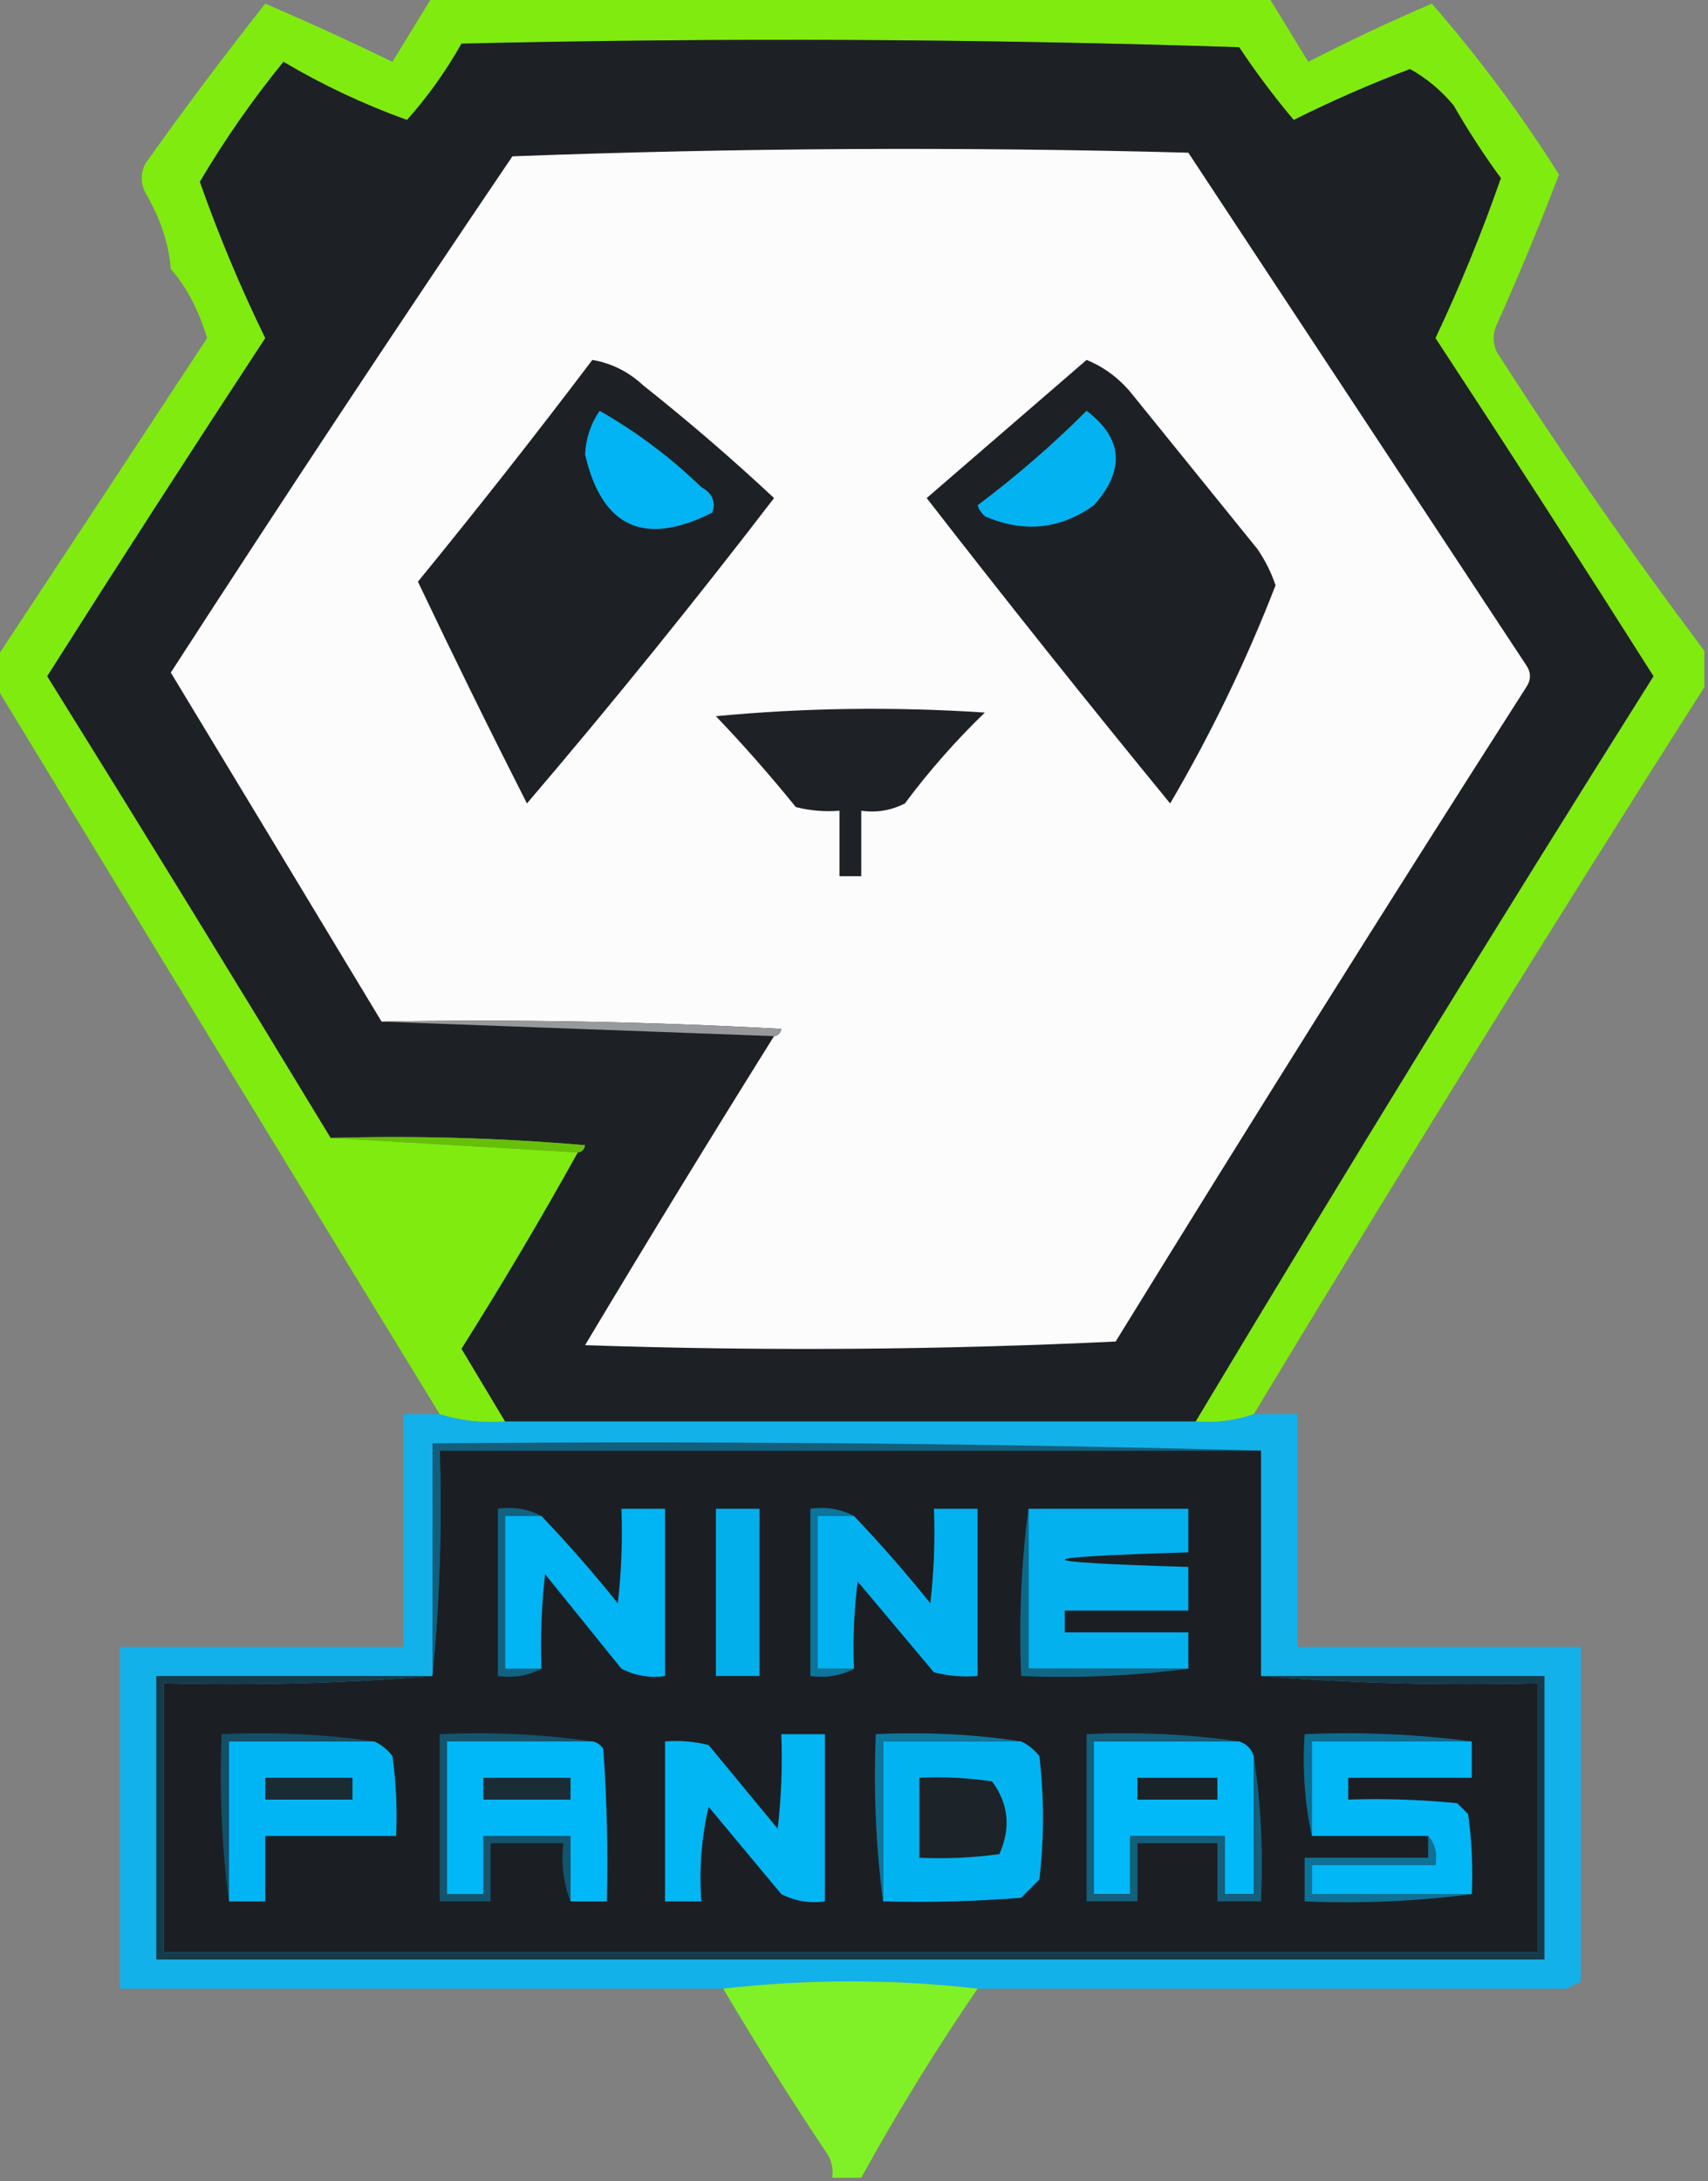 <?xml version="1.0" encoding="UTF-8"?>
<!DOCTYPE svg PUBLIC "-//W3C//DTD SVG 1.1//EN" "http://www.w3.org/Graphics/SVG/1.1/DTD/svg11.dtd">
<svg xmlns="http://www.w3.org/2000/svg" version="1.1" width="235px" height="300px" style="shape-rendering:geometricPrecision; text-rendering:geometricPrecision; image-rendering:optimizeQuality; fill-rule:evenodd; clip-rule:evenodd" xmlns:xlink="http://www.w3.org/1999/xlink">
<rect width="100%" height="100%" fill="#808080" stroke="none"/>
<g><path style="opacity:0.902" fill="#7ff603" d="M 59.5,-0.5 C 97.833,-0.5 136.167,-0.5 174.5,-0.5C 176.322,2.472 178.156,5.472 180,8.5C 185.564,5.644 191.231,2.977 197,0.5C 203.438,7.874 209.272,15.707 214.5,24C 211.862,30.914 209.029,37.748 206,44.5C 205.333,45.833 205.333,47.167 206,48.5C 215.029,62.582 224.529,76.249 234.5,89.5C 234.5,91.167 234.5,92.833 234.5,94.5C 213.445,127.563 192.778,160.897 172.5,194.5C 169.946,195.388 167.279,195.721 164.5,195.5C 185.108,161.122 206.108,126.955 227.5,93C 217.631,77.432 207.631,61.932 197.5,46.5C 200.892,39.322 203.892,31.989 206.5,24.5C 204.172,21.326 202.006,17.992 200,14.5C 198.257,12.415 196.257,10.748 194,9.5C 188.547,11.56 183.213,13.893 178,16.5C 175.308,13.308 172.808,9.975 170.5,6.5C 134.838,5.333 99.171,5.167 63.5,6C 61.358,9.795 58.858,13.294 56,16.5C 50.076,14.371 44.41,11.705 39,8.5C 34.721,13.764 30.887,19.264 27.5,25C 30.079,32.327 33.079,39.493 36.5,46.5C 26.369,61.932 16.369,77.432 6.5,93C 19.63,114.095 32.63,135.261 45.5,156.5C 56.833,157.167 68.167,157.833 79.5,158.5C 74.442,167.61 69.108,176.61 63.5,185.5C 65.511,188.861 67.511,192.194 69.5,195.5C 66.391,195.736 63.392,195.403 60.5,194.5C 40.312,161.531 19.979,128.198 -0.5,94.5C -0.5,93.167 -0.5,91.833 -0.5,90.5C 9.14,75.908 18.806,61.241 28.5,46.5C 27.284,42.537 25.617,39.37 23.5,37C 23.224,33.5 22.057,30 20,26.5C 19.333,25.167 19.333,23.833 20,22.5C 25.308,15.025 30.808,7.692 36.5,0.5C 42.408,3.038 48.242,5.705 54,8.5C 55.844,5.472 57.678,2.472 59.5,-0.5 Z"/></g>
<g><path style="opacity:1" fill="#1d2125" d="M 164.5,195.5 C 132.833,195.5 101.167,195.5 69.5,195.5C 67.511,192.194 65.511,188.861 63.5,185.5C 69.108,176.61 74.442,167.61 79.5,158.5C 80.043,158.44 80.376,158.107 80.5,157.5C 68.852,156.501 57.186,156.168 45.5,156.5C 32.63,135.261 19.63,114.095 6.5,93C 16.369,77.432 26.369,61.932 36.5,46.5C 33.079,39.493 30.079,32.327 27.5,25C 30.887,19.264 34.721,13.764 39,8.5C 44.41,11.705 50.076,14.371 56,16.5C 58.858,13.294 61.358,9.795 63.5,6C 99.171,5.167 134.838,5.333 170.5,6.5C 172.808,9.975 175.308,13.308 178,16.5C 183.213,13.893 188.547,11.56 194,9.5C 196.257,10.748 198.257,12.415 200,14.5C 202.006,17.992 204.172,21.326 206.5,24.5C 203.892,31.989 200.892,39.322 197.5,46.5C 207.631,61.932 217.631,77.432 227.5,93C 206.108,126.955 185.108,161.122 164.5,195.5 Z"/></g>
<g><path style="opacity:1" fill="#fcfcfc" d="M 106.5,142.5 C 107.043,142.44 107.376,142.107 107.5,141.5C 89.179,140.5 70.845,140.167 52.5,140.5C 42.86,124.517 33.194,108.517 23.5,92.5C 38.918,68.662 54.585,44.995 70.5,21.5C 101.495,20.333 132.495,20.167 163.5,21C 179,44.5 194.5,68 210,91.5C 210.667,92.5 210.667,93.5 210,94.5C 190.917,124.332 172.083,154.332 153.5,184.5C 129.174,185.666 104.84,185.833 80.5,185C 89.067,170.686 97.733,156.519 106.5,142.5 Z"/></g>
<g><path style="opacity:1" fill="#1d2126" d="M 149.5,49.5 C 152.056,50.543 154.223,52.21 156,54.5C 161.667,61.5 167.333,68.5 173,75.5C 174.076,77.067 174.909,78.734 175.5,80.5C 171.471,90.892 166.637,100.892 161,110.5C 149.643,96.644 138.477,82.644 127.5,68.5C 134.853,62.144 142.186,55.811 149.5,49.5 Z"/></g>
<g><path style="opacity:1" fill="#1d2126" d="M 81.5,49.5 C 84.14,49.954 86.473,51.121 88.5,53C 94.727,57.94 100.727,63.107 106.5,68.5C 95.516,82.814 84.182,96.814 72.5,110.5C 67.361,100.388 62.361,90.222 57.5,80C 65.714,69.958 73.714,59.791 81.5,49.5 Z"/></g>
<g><path style="opacity:1" fill="#02b4f3" d="M 82.5,56.5 C 87.554,59.374 92.221,62.874 96.5,67C 98.007,67.837 98.507,69.004 98,70.5C 88.651,75.207 82.817,72.54 80.5,62.5C 80.611,60.286 81.278,58.286 82.5,56.5 Z"/></g>
<g><path style="opacity:0.999" fill="#03b3f1" d="M 149.5,56.5 C 154.507,60.295 154.84,64.629 150.5,69.5C 145.816,72.817 140.816,73.317 135.5,71C 135.043,70.586 134.709,70.086 134.5,69.5C 139.84,65.488 144.84,61.155 149.5,56.5 Z"/></g>
<g><path style="opacity:1" fill="#1e2226" d="M 98.5,98.5 C 110.66,97.34 122.993,97.174 135.5,98C 131.48,101.885 127.814,106.052 124.5,110.5C 122.604,111.466 120.604,111.799 118.5,111.5C 118.5,114.5 118.5,117.5 118.5,120.5C 117.5,120.5 116.5,120.5 115.5,120.5C 115.5,117.5 115.5,114.5 115.5,111.5C 113.473,111.662 111.473,111.495 109.5,111C 105.968,106.64 102.301,102.473 98.5,98.5 Z"/></g>
<g><path style="opacity:1" fill="#97999b" d="M 52.5,140.5 C 70.845,140.167 89.179,140.5 107.5,141.5C 107.376,142.107 107.043,142.44 106.5,142.5C 88.5,141.833 70.5,141.167 52.5,140.5 Z"/></g>
<g><path style="opacity:0.996" fill="#66c008" d="M 45.5,156.5 C 57.186,156.168 68.852,156.501 80.5,157.5C 80.376,158.107 80.043,158.44 79.5,158.5C 68.167,157.833 56.833,157.167 45.5,156.5 Z"/></g>
<g><path style="opacity:0.85" fill="#01bafb" d="M 60.5,194.5 C 63.392,195.403 66.391,195.736 69.5,195.5C 101.167,195.5 132.833,195.5 164.5,195.5C 167.279,195.721 169.946,195.388 172.5,194.5C 174.5,194.5 176.5,194.5 178.5,194.5C 178.5,205.167 178.5,215.833 178.5,226.5C 191.5,226.5 204.5,226.5 217.5,226.5C 217.5,241.833 217.5,257.167 217.5,272.5C 216.833,272.833 216.167,273.167 215.5,273.5C 188.5,273.5 161.5,273.5 134.5,273.5C 122.833,272.167 111.167,272.167 99.5,273.5C 71.833,273.5 44.167,273.5 16.5,273.5C 16.5,257.833 16.5,242.167 16.5,226.5C 29.5,226.5 42.5,226.5 55.5,226.5C 55.5,215.833 55.5,205.167 55.5,194.5C 57.167,194.5 58.833,194.5 60.5,194.5 Z"/></g>
<g><path style="opacity:1" fill="#105f7d" d="M 173.5,199.5 C 135.833,199.5 98.167,199.5 60.5,199.5C 60.828,210.014 60.494,220.347 59.5,230.5C 59.5,219.833 59.5,209.167 59.5,198.5C 97.67,198.168 135.67,198.501 173.5,199.5 Z"/></g>
<g><path style="opacity:1" fill="#1b1f24" d="M 173.5,199.5 C 173.5,209.833 173.5,220.167 173.5,230.5C 185.989,231.495 198.656,231.829 211.5,231.5C 211.5,243.833 211.5,256.167 211.5,268.5C 148.5,268.5 85.5,268.5 22.5,268.5C 22.5,256.167 22.5,243.833 22.5,231.5C 35.011,231.829 47.345,231.495 59.5,230.5C 60.494,220.347 60.828,210.014 60.5,199.5C 98.167,199.5 135.833,199.5 173.5,199.5 Z"/></g>
<g><path style="opacity:1" fill="#106381" d="M 74.5,208.5 C 72.833,208.5 71.167,208.5 69.5,208.5C 69.5,215.5 69.5,222.5 69.5,229.5C 71.167,229.5 72.833,229.5 74.5,229.5C 72.735,230.461 70.735,230.795 68.5,230.5C 68.5,222.833 68.5,215.167 68.5,207.5C 70.735,207.205 72.735,207.539 74.5,208.5 Z"/></g>
<g><path style="opacity:1" fill="#01b4f3" d="M 74.5,229.5 C 72.833,229.5 71.167,229.5 69.5,229.5C 69.5,222.5 69.5,215.5 69.5,208.5C 71.167,208.5 72.833,208.5 74.5,208.5C 78.135,212.307 81.635,216.307 85,220.5C 85.499,216.179 85.666,211.846 85.5,207.5C 87.5,207.5 89.5,207.5 91.5,207.5C 91.5,215.167 91.5,222.833 91.5,230.5C 89.396,230.799 87.396,230.466 85.5,229.5C 82,225.167 78.5,220.833 75,216.5C 74.501,220.821 74.334,225.154 74.5,229.5 Z"/></g>
<g><path style="opacity:1" fill="#03afeb" d="M 98.5,207.5 C 100.5,207.5 102.5,207.5 104.5,207.5C 104.5,215.167 104.5,222.833 104.5,230.5C 102.5,230.5 100.5,230.5 98.5,230.5C 98.5,222.833 98.5,215.167 98.5,207.5 Z"/></g>
<g><path style="opacity:1" fill="#0b759c" d="M 117.5,208.5 C 115.833,208.5 114.167,208.5 112.5,208.5C 112.5,215.5 112.5,222.5 112.5,229.5C 114.167,229.5 115.833,229.5 117.5,229.5C 115.735,230.461 113.735,230.795 111.5,230.5C 111.5,222.833 111.5,215.167 111.5,207.5C 113.735,207.205 115.735,207.539 117.5,208.5 Z"/></g>
<g><path style="opacity:1" fill="#02b2f0" d="M 117.5,229.5 C 115.833,229.5 114.167,229.5 112.5,229.5C 112.5,222.5 112.5,215.5 112.5,208.5C 114.167,208.5 115.833,208.5 117.5,208.5C 121.135,212.307 124.635,216.307 128,220.5C 128.499,216.179 128.666,211.846 128.5,207.5C 130.5,207.5 132.5,207.5 134.5,207.5C 134.5,215.167 134.5,222.833 134.5,230.5C 132.473,230.662 130.473,230.495 128.5,230C 125,225.833 121.5,221.667 118,217.5C 117.501,221.486 117.334,225.486 117.5,229.5 Z"/></g>
<g><path style="opacity:1" fill="#03b1ee" d="M 141.5,207.5 C 148.833,207.5 156.167,207.5 163.5,207.5C 163.5,209.5 163.5,211.5 163.5,213.5C 140.833,214.167 140.833,214.833 163.5,215.5C 163.5,217.5 163.5,219.5 163.5,221.5C 157.833,221.5 152.167,221.5 146.5,221.5C 146.5,222.5 146.5,223.5 146.5,224.5C 152.167,224.5 157.833,224.5 163.5,224.5C 163.5,226.167 163.5,227.833 163.5,229.5C 156.167,229.5 148.833,229.5 141.5,229.5C 141.5,222.167 141.5,214.833 141.5,207.5 Z"/></g>
<g><path style="opacity:1" fill="#0f6787" d="M 141.5,207.5 C 141.5,214.833 141.5,222.167 141.5,229.5C 148.833,229.5 156.167,229.5 163.5,229.5C 156.018,230.492 148.352,230.825 140.5,230.5C 140.175,222.648 140.508,214.982 141.5,207.5 Z"/></g>
<g><path style="opacity:1" fill="#163b4b" d="M 59.5,230.5 C 47.345,231.495 35.011,231.829 22.5,231.5C 22.5,243.833 22.5,256.167 22.5,268.5C 85.5,268.5 148.5,268.5 211.5,268.5C 211.5,256.167 211.5,243.833 211.5,231.5C 198.656,231.829 185.989,231.495 173.5,230.5C 186.5,230.5 199.5,230.5 212.5,230.5C 212.5,243.5 212.5,256.5 212.5,269.5C 148.833,269.5 85.167,269.5 21.5,269.5C 21.5,256.5 21.5,243.5 21.5,230.5C 34.167,230.5 46.833,230.5 59.5,230.5 Z"/></g>
<g><path style="opacity:1" fill="#0e7195" d="M 196.5,252.5 C 197.434,253.568 197.768,254.901 197.5,256.5C 191.833,256.5 186.167,256.5 180.5,256.5C 180.5,257.833 180.5,259.167 180.5,260.5C 187.833,260.5 195.167,260.5 202.5,260.5C 195.018,261.492 187.352,261.825 179.5,261.5C 179.5,259.5 179.5,257.5 179.5,255.5C 185.167,255.5 190.833,255.5 196.5,255.5C 196.5,254.5 196.5,253.5 196.5,252.5 Z"/></g>
<g><path style="opacity:1" fill="#14546d" d="M 81.5,239.5 C 74.833,239.5 68.167,239.5 61.5,239.5C 61.5,246.5 61.5,253.5 61.5,260.5C 63.167,260.5 64.833,260.5 66.5,260.5C 66.5,257.833 66.5,255.167 66.5,252.5C 70.5,252.5 74.5,252.5 78.5,252.5C 78.5,255.5 78.5,258.5 78.5,261.5C 77.527,259.052 77.194,256.385 77.5,253.5C 74.167,253.5 70.833,253.5 67.5,253.5C 67.5,256.167 67.5,258.833 67.5,261.5C 65.167,261.5 62.833,261.5 60.5,261.5C 60.5,253.833 60.5,246.167 60.5,238.5C 67.687,238.175 74.687,238.509 81.5,239.5 Z"/></g>
<g><path style="opacity:1" fill="#0d6c8f" d="M 202.5,239.5 C 195.167,239.5 187.833,239.5 180.5,239.5C 180.5,243.833 180.5,248.167 180.5,252.5C 179.514,248.03 179.181,243.363 179.5,238.5C 187.352,238.175 195.018,238.508 202.5,239.5 Z"/></g>
<g><path style="opacity:1" fill="#01b7f6" d="M 202.5,239.5 C 202.5,241.167 202.5,242.833 202.5,244.5C 196.833,244.5 191.167,244.5 185.5,244.5C 185.5,245.5 185.5,246.5 185.5,247.5C 190.511,247.334 195.511,247.501 200.5,248C 201,248.5 201.5,249 202,249.5C 202.499,253.152 202.665,256.818 202.5,260.5C 195.167,260.5 187.833,260.5 180.5,260.5C 180.5,259.167 180.5,257.833 180.5,256.5C 186.167,256.5 191.833,256.5 197.5,256.5C 197.768,254.901 197.434,253.568 196.5,252.5C 191.167,252.5 185.833,252.5 180.5,252.5C 180.5,248.167 180.5,243.833 180.5,239.5C 187.833,239.5 195.167,239.5 202.5,239.5 Z"/></g>
<g><path style="opacity:1" fill="#01b8f8" d="M 170.5,239.5 C 171.5,239.833 172.167,240.5 172.5,241.5C 172.5,247.833 172.5,254.167 172.5,260.5C 171.167,260.5 169.833,260.5 168.5,260.5C 168.5,257.833 168.5,255.167 168.5,252.5C 164.167,252.5 159.833,252.5 155.5,252.5C 155.5,255.167 155.5,257.833 155.5,260.5C 153.833,260.5 152.167,260.5 150.5,260.5C 150.5,253.5 150.5,246.5 150.5,239.5C 157.167,239.5 163.833,239.5 170.5,239.5 Z"/></g>
<g><path style="opacity:1" fill="#135f7c" d="M 170.5,239.5 C 163.833,239.5 157.167,239.5 150.5,239.5C 150.5,246.5 150.5,253.5 150.5,260.5C 152.167,260.5 153.833,260.5 155.5,260.5C 155.5,257.833 155.5,255.167 155.5,252.5C 159.833,252.5 164.167,252.5 168.5,252.5C 168.5,255.167 168.5,257.833 168.5,260.5C 169.833,260.5 171.167,260.5 172.5,260.5C 172.5,254.167 172.5,247.833 172.5,241.5C 173.491,247.979 173.824,254.646 173.5,261.5C 171.5,261.5 169.5,261.5 167.5,261.5C 167.5,258.833 167.5,256.167 167.5,253.5C 163.833,253.5 160.167,253.5 156.5,253.5C 156.5,256.167 156.5,258.833 156.5,261.5C 154.167,261.5 151.833,261.5 149.5,261.5C 149.5,253.833 149.5,246.167 149.5,238.5C 156.687,238.175 163.687,238.509 170.5,239.5 Z"/></g>
<g><path style="opacity:1" fill="#1a2328" d="M 156.5,244.5 C 160.167,244.5 163.833,244.5 167.5,244.5C 167.5,245.5 167.5,246.5 167.5,247.5C 163.833,247.5 160.167,247.5 156.5,247.5C 156.5,246.5 156.5,245.5 156.5,244.5 Z"/></g>
<g><path style="opacity:1" fill="#02b3f1" d="M 140.5,239.5 C 141.458,239.953 142.292,240.619 143,241.5C 143.667,247.167 143.667,252.833 143,258.5C 142.167,259.333 141.333,260.167 140.5,261C 134.175,261.5 127.842,261.666 121.5,261.5C 121.5,254.167 121.5,246.833 121.5,239.5C 127.833,239.5 134.167,239.5 140.5,239.5 Z"/></g>
<g><path style="opacity:1" fill="#1c2329" d="M 126.5,244.5 C 129.85,244.335 133.183,244.502 136.5,245C 138.768,248.071 139.101,251.404 137.5,255C 133.848,255.499 130.182,255.665 126.5,255.5C 126.5,251.833 126.5,248.167 126.5,244.5 Z"/></g>
<g><path style="opacity:1" fill="#0d779e" d="M 140.5,239.5 C 134.167,239.5 127.833,239.5 121.5,239.5C 121.5,246.833 121.5,254.167 121.5,261.5C 120.508,254.018 120.175,246.352 120.5,238.5C 127.354,238.176 134.021,238.509 140.5,239.5 Z"/></g>
<g><path style="opacity:1" fill="#02b5f3" d="M 107.5,238.5 C 109.5,238.5 111.5,238.5 113.5,238.5C 113.5,246.167 113.5,253.833 113.5,261.5C 111.396,261.799 109.396,261.466 107.5,260.5C 104.167,256.5 100.833,252.5 97.5,248.5C 96.508,252.783 96.174,257.116 96.5,261.5C 94.833,261.5 93.167,261.5 91.5,261.5C 91.5,254.167 91.5,246.833 91.5,239.5C 93.527,239.338 95.527,239.505 97.5,240C 100.667,243.833 103.833,247.667 107,251.5C 107.499,247.179 107.666,242.846 107.5,238.5 Z"/></g>
<g><path style="opacity:1" fill="#00b8f8" d="M 81.5,239.5 C 82.117,239.611 82.617,239.944 83,240.5C 83.5,247.492 83.666,254.492 83.5,261.5C 81.833,261.5 80.167,261.5 78.5,261.5C 78.5,258.5 78.5,255.5 78.5,252.5C 74.5,252.5 70.5,252.5 66.5,252.5C 66.5,255.167 66.5,257.833 66.5,260.5C 64.833,260.5 63.167,260.5 61.5,260.5C 61.5,253.5 61.5,246.5 61.5,239.5C 68.167,239.5 74.833,239.5 81.5,239.5 Z"/></g>
<g><path style="opacity:1" fill="#1a2d37" d="M 66.5,244.5 C 70.5,244.5 74.5,244.5 78.5,244.5C 78.5,245.5 78.5,246.5 78.5,247.5C 74.5,247.5 70.5,247.5 66.5,247.5C 66.5,246.5 66.5,245.5 66.5,244.5 Z"/></g>
<g><path style="opacity:1" fill="#01b5f4" d="M 51.5,239.5 C 52.458,239.953 53.292,240.619 54,241.5C 54.499,245.152 54.665,248.818 54.5,252.5C 48.5,252.5 42.5,252.5 36.5,252.5C 36.5,255.5 36.5,258.5 36.5,261.5C 34.833,261.5 33.167,261.5 31.5,261.5C 31.5,254.167 31.5,246.833 31.5,239.5C 38.167,239.5 44.833,239.5 51.5,239.5 Z"/></g>
<g><path style="opacity:1" fill="#1a2b34" d="M 36.5,244.5 C 40.5,244.5 44.5,244.5 48.5,244.5C 48.5,245.5 48.5,246.5 48.5,247.5C 44.5,247.5 40.5,247.5 36.5,247.5C 36.5,246.5 36.5,245.5 36.5,244.5 Z"/></g>
<g><path style="opacity:1" fill="#144f67" d="M 51.5,239.5 C 44.833,239.5 38.167,239.5 31.5,239.5C 31.5,246.833 31.5,254.167 31.5,261.5C 30.508,254.018 30.175,246.352 30.5,238.5C 37.687,238.175 44.687,238.509 51.5,239.5 Z"/></g>
<g><path style="opacity:0.902" fill="#80fc1c" d="M 134.5,273.5 C 128.743,281.92 123.41,290.586 118.5,299.5C 117.167,299.5 115.833,299.5 114.5,299.5C 114.649,298.448 114.483,297.448 114,296.5C 108.942,288.949 104.109,281.283 99.5,273.5C 111.167,272.167 122.833,272.167 134.5,273.5 Z"/></g>
<g><path style="opacity:0.004" fill="#82fe03" d="M 217.5,272.5 C 217.289,274.424 216.623,274.757 215.5,273.5C 216.167,273.167 216.833,272.833 217.5,272.5 Z"/></g>
</svg>
